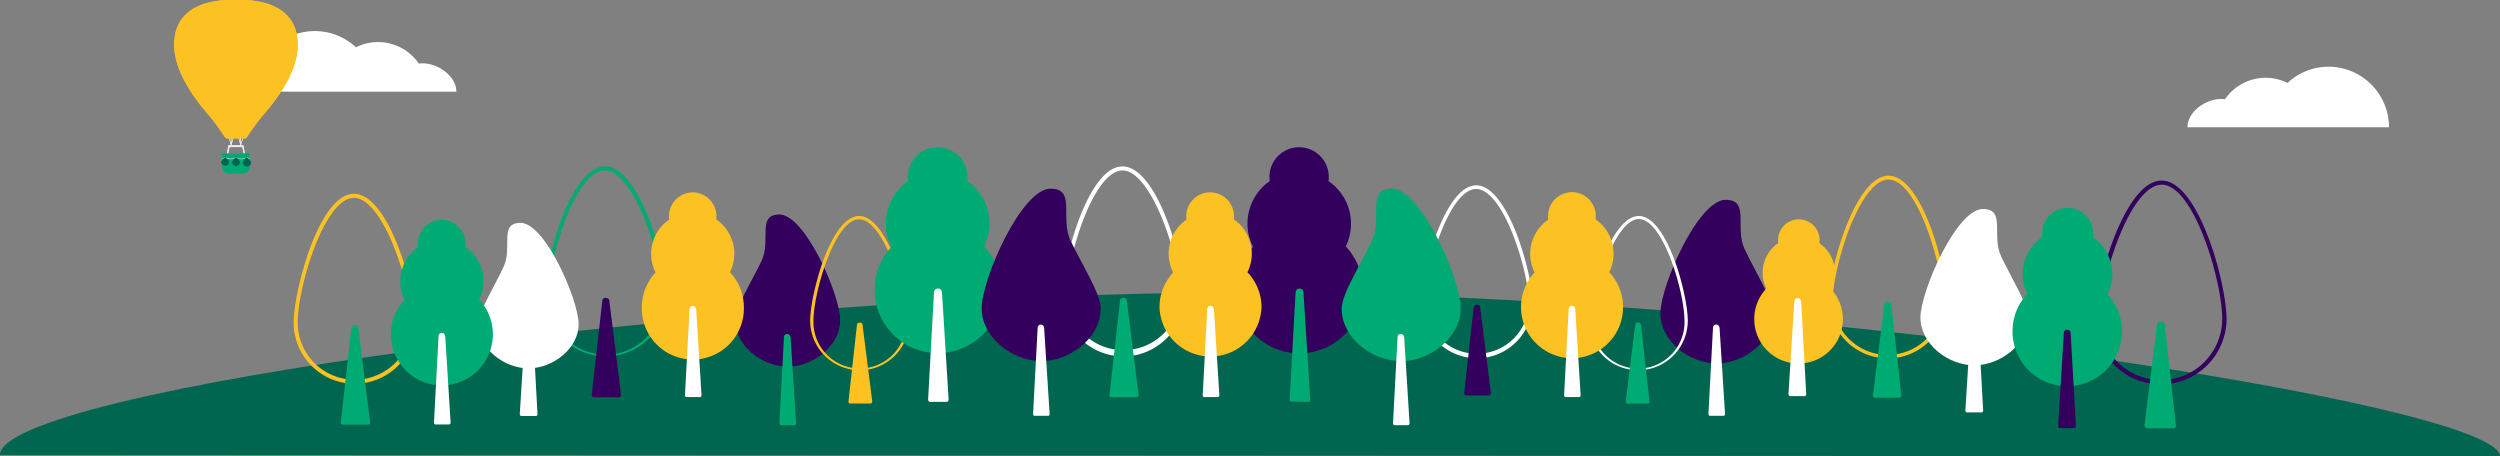 <svg xmlns="http://www.w3.org/2000/svg" viewBox="0 0 547.82 99.99"><rect x="0" y="0" width="547.82" height="99.99" fill="#808080" stroke="none"/><defs><style>.cls-1{fill:#fff;}.cls-2{fill:#00664f;}.cls-3{fill:#33005e;}.cls-4{fill:#fcc122;}.cls-5{fill:#00aa73;}.cls-6{fill:#fdc222;}.cls-7{fill:#ececec;}.cls-8{fill:#01a973;}.cls-9{fill:#006450;}</style></defs><g id="Calque_2" data-name="Calque 2"><g id="Calque_4" data-name="Calque 4"><path class="cls-1" d="M100,20.09c0-3.42-4-6.2-7.38-6.21a7.91,7.91,0,0,0-.84.06A10.81,10.81,0,0,0,78,10.37a13.2,13.2,0,0,0-22.22,9.72Z"/><path class="cls-2" d="M547.82,100,0,99.68C0,85.78,153.78,64.1,273.91,64.1,389.52,64.1,547.82,88.51,547.82,100Z"/><g id="Groupe_3043" data-name="Groupe 3043"><path id="Tracé_25791-3" data-name="Tracé 25791-3" class="cls-3" d="M161.13,70.23c0,5.61,5.93,10.13,11.54,10.1s11.46-4.6,11.43-10.21S176.39,47,170.79,47c-5,0-1.78,5.65-3.88,10.09C164.58,62,161.12,67.28,161.13,70.23Z"/></g><g id="Groupe_3050" data-name="Groupe 3050"><path id="Tracé_25791-4" data-name="Tracé 25791-4" class="cls-3" d="M388.51,68.78c0,6-6.36,10.88-12.39,10.85s-12.31-4.95-12.28-11,8.28-24.87,14.31-24.84c5.36,0,1.9,6.06,4.16,10.83C384.81,59.94,388.53,65.62,388.51,68.78Z"/></g><g id="Groupe_3031" data-name="Groupe 3031"><g id="Groupe_2892" data-name="Groupe 2892"><path id="Tracé_25793" data-name="Tracé 25793" class="cls-4" d="M77.83,84.1A13.41,13.41,0,0,1,64.35,70.8c0-3.91,1.57-11.12,3.71-16.77,1.63-4.3,5-11.53,9.48-11.56s8,7.15,9.65,11.43c2.22,5.62,3.92,12.8,3.94,16.71A13.41,13.41,0,0,1,77.83,84.1Zm-.28-40.75C71,43.4,65.18,63.13,65.24,70.79a12.5,12.5,0,1,0,25-.17c0-3.25-1.38-10.1-3.87-16.4-2.74-6.92-6-10.89-8.82-10.87Z"/></g><g id="Groupe_2893" data-name="Groupe 2893"><path id="Tracé_25794" data-name="Tracé 25794" class="cls-5" d="M78.51,71.79,81.1,92.53a.5.5,0,0,1-.48.52h-.07l-5.31,0a.5.5,0,0,1-.56-.44v-.07L77,71.8a.66.66,0,0,1,.68-.52h.17A.65.65,0,0,1,78.51,71.79Z"/></g></g><g id="Groupe_3042" data-name="Groupe 3042"><g id="Groupe_2892-3" data-name="Groupe 2892-3"><path id="Tracé_25793-3" data-name="Tracé 25793-3" class="cls-4" d="M188.48,81.14a10.9,10.9,0,0,1-10.95-10.8c0-3.18,1.28-9,3-13.62,1.33-3.5,4.09-9.37,7.71-9.39s6.46,5.8,7.83,9.28c1.81,4.56,3.18,10.4,3.2,13.58A10.88,10.88,0,0,1,188.48,81.14Zm-.23-33.09c-5.32,0-10,16.06-10,22.28a10.16,10.16,0,1,0,20.31-.14,44.49,44.49,0,0,0-3.15-13.31c-2.22-5.63-4.83-8.85-7.16-8.83Z"/></g><g id="Groupe_2893-3" data-name="Groupe 2893-3"><path id="Tracé_25794-3" data-name="Tracé 25794-3" class="cls-6" d="M189,71.14,191.14,88a.41.41,0,0,1-.39.43h-.06l-4.31,0a.41.41,0,0,1-.46-.35V88l1.87-16.87a.55.55,0,0,1,.55-.43h.14A.55.55,0,0,1,189,71.14Z"/></g></g><g id="Groupe_3049" data-name="Groupe 3049"><g id="Groupe_2892-4" data-name="Groupe 2892-4"><path id="Tracé_25793-4" data-name="Tracé 25793-4" class="cls-1" d="M358.89,81.13a10.88,10.88,0,0,0,10.95-10.8c0-3.17-1.27-9-3-13.61-1.33-3.5-4.09-9.37-7.71-9.39s-6.46,5.8-7.83,9.28c-1.81,4.56-3.18,10.4-3.2,13.57A10.88,10.88,0,0,0,358.89,81.13ZM359.12,48c5.32,0,10,16.07,10,22.29a10.16,10.16,0,1,1-20.31,0v-.15A44.43,44.43,0,0,1,352,56.88C354.18,51.25,356.79,48,359.12,48Z"/></g><g id="Groupe_2893-4" data-name="Groupe 2893-4"><path id="Tracé_25794-4" data-name="Tracé 25794-4" class="cls-5" d="M358.33,71.14,356.23,88a.4.4,0,0,0,.39.42h.06l4.31,0a.41.41,0,0,0,.46-.36V88l-1.87-16.87a.55.55,0,0,0-.55-.42h-.14A.55.55,0,0,0,358.33,71.14Z"/></g></g><g id="Groupe_3033" data-name="Groupe 3033"><g id="Groupe_2892-5" data-name="Groupe 2892-5"><path id="Tracé_25793-5" data-name="Tracé 25793-5" class="cls-5" d="M132.82,78.1a13.42,13.42,0,0,1-13.49-13.3c0-3.91,1.57-11.12,3.71-16.77,1.63-4.3,5-11.53,9.49-11.56s7.95,7.15,9.65,11.43c2.22,5.62,3.91,12.8,3.94,16.71A13.41,13.41,0,0,1,132.82,78.1Zm-.29-40.75c-6.56,0-12.36,19.78-12.31,27.44a12.51,12.51,0,1,0,25-.17c0-3.25-1.39-10.1-3.88-16.4-2.74-6.92-5.95-10.89-8.82-10.87Z"/></g><g id="Groupe_2893-5" data-name="Groupe 2893-5"><path id="Tracé_25794-5" data-name="Tracé 25794-5" class="cls-3" d="M133.5,65.79l2.59,20.74a.5.5,0,0,1-.48.52h-.08l-5.3,0a.51.51,0,0,1-.57-.44v-.07L132,65.8a.65.65,0,0,1,.67-.52h.17A.66.66,0,0,1,133.5,65.79Z"/></g></g><g id="Groupe_3052" data-name="Groupe 3052"><g id="Groupe_2892-6" data-name="Groupe 2892-6"><path id="Tracé_25793-6" data-name="Tracé 25793-6" class="cls-4" d="M413.56,78.54a12.9,12.9,0,0,0,13-12.79c0-3.76-1.51-10.7-3.56-16.13-1.57-4.14-4.85-11.09-9.13-11.12s-7.65,6.88-9.28,11c-2.13,5.4-3.76,12.31-3.79,16.07A12.9,12.9,0,0,0,413.56,78.54Zm.27-39.19c6.31,0,11.9,19,11.85,26.39a12,12,0,0,1-24.06,0v-.12c0-3.13,1.34-9.71,3.73-15.77C408,43.14,411.08,39.33,413.83,39.35Z"/></g><g id="Groupe_2893-6" data-name="Groupe 2893-6"><path id="Tracé_25794-6" data-name="Tracé 25794-6" class="cls-5" d="M412.91,66.7l-2.5,19.94a.49.49,0,0,0,.46.51H411l5.1,0a.48.48,0,0,0,.54-.42s0-.05,0-.07l-2.21-20a.63.63,0,0,0-.65-.5h-.17A.63.63,0,0,0,412.91,66.7Z"/></g></g><g id="Groupe_3038" data-name="Groupe 3038"><g id="Groupe_2892-7" data-name="Groupe 2892-7"><path id="Tracé_25793-7" data-name="Tracé 25793-7" class="cls-1" d="M246.23,78.1a13.41,13.41,0,0,1-13.48-13.3c0-3.91,1.56-11.12,3.7-16.77,1.63-4.3,5-11.53,9.49-11.56s8,7.15,9.65,11.43c2.22,5.62,3.91,12.8,3.94,16.71A13.41,13.41,0,0,1,246.23,78.1ZM246,37.35c-6.56,0-12.37,19.78-12.32,27.44a12.51,12.51,0,0,0,25-.17c0-3.25-1.39-10.1-3.88-16.4C252,41.3,248.81,37.33,246,37.35Z"/></g><g id="Groupe_2893-7" data-name="Groupe 2893-7"><path id="Tracé_25794-7" data-name="Tracé 25794-7" class="cls-5" d="M246.91,65.79l2.59,20.74a.5.5,0,0,1-.48.52H249l-5.31,0a.49.49,0,0,1-.56-.44.17.17,0,0,1,0-.07l2.31-20.77a.65.65,0,0,1,.68-.52h.17A.65.65,0,0,1,246.91,65.79Z"/></g></g><g id="Groupe_3045" data-name="Groupe 3045"><g id="Groupe_2892-8" data-name="Groupe 2892-8"><path id="Tracé_25793-8" data-name="Tracé 25793-8" class="cls-1" d="M323.72,78.5a12.19,12.19,0,0,1-12.27-12.1c0-3.56,1.42-10.12,3.37-15.26,1.48-3.92,4.58-10.51,8.64-10.53s7.24,6.51,8.78,10.4c2,5.12,3.56,11.66,3.58,15.22A12.19,12.19,0,0,1,323.72,78.5Zm-.26-37.09c-6,.05-11.26,18-11.21,25a11.39,11.39,0,0,0,22.77.1v-.26c0-3-1.27-9.19-3.53-14.92C329,45,326.07,41.4,323.46,41.41Z"/></g><g id="Groupe_2893-8" data-name="Groupe 2893-8"><path id="Tracé_25794-8" data-name="Tracé 25794-8" class="cls-3" d="M324.34,67.3l2.36,18.88a.46.46,0,0,1-.44.47h-.07l-4.83,0a.46.46,0,0,1-.51-.4v-.06l2.09-18.91a.62.62,0,0,1,.62-.48h.16A.6.6,0,0,1,324.34,67.3Z"/></g></g><g id="Groupe_3041" data-name="Groupe 3041"><g id="Groupe_2886-3" data-name="Groupe 2886-3"><path id="Tracé_25789-3" data-name="Tracé 25789-3" class="cls-5" d="M219.42,63.45a13.88,13.88,0,0,1-13.83,13.93h0a13.88,13.88,0,0,1-13.94-13.83h0a13.86,13.86,0,0,1,3.69-9.45A11.34,11.34,0,0,1,199,39.68a6.4,6.4,0,0,1-.06-.88,6.48,6.48,0,0,1,6.47-6.52h0A6.5,6.5,0,0,1,212,38.75a5.34,5.34,0,0,1-.07.89A11.3,11.3,0,0,1,215.66,54,13.78,13.78,0,0,1,219.42,63.45Z"/></g><g id="Groupe_2887-3" data-name="Groupe 2887-3"><path id="Tracé_25790-3" data-name="Tracé 25790-3" class="cls-1" d="M206.41,64l1.46,23.48c0,.32-.15.58-.39.58l-3.7,0c-.24,0-.42-.26-.4-.59L204.67,64v0a.87.87,0,0,1,1.73,0Z"/></g></g><g id="Groupe_3047" data-name="Groupe 3047"><g id="Groupe_2886-4" data-name="Groupe 2886-4"><path id="Tracé_25789-4" data-name="Tracé 25789-4" class="cls-3" d="M298.65,63.45a13.89,13.89,0,1,1-24.08-9.35,11.33,11.33,0,0,1,3.67-14.42,6.5,6.5,0,1,1,12.87,0A11.32,11.32,0,0,1,294.89,54,13.82,13.82,0,0,1,298.65,63.45Z"/></g><g id="Groupe_2887-4" data-name="Groupe 2887-4"><path id="Tracé_25790-4" data-name="Tracé 25790-4" class="cls-5" d="M285.63,64l1.47,23.48c0,.32-.15.58-.39.58L283,88c-.24,0-.41-.26-.39-.59L283.9,64v0a.87.87,0,0,1,1.73,0Z"/></g></g><g id="Groupe_3034" data-name="Groupe 3034"><g id="Groupe_2886-5" data-name="Groupe 2886-5"><path id="Tracé_25789-5" data-name="Tracé 25789-5" class="cls-4" d="M163,67.23a11.18,11.18,0,1,1-22.35.09h0a11.13,11.13,0,0,1,3-7.61,9.1,9.1,0,0,1,3-11.6,5.52,5.52,0,0,1-.05-.71,5.23,5.23,0,0,1,5.21-5.25h0A5.24,5.24,0,0,1,157,47.37a5.49,5.49,0,0,1-.05.7,9.1,9.1,0,0,1,3,11.58A11.13,11.13,0,0,1,163,67.23Z"/></g><g id="Groupe_2887-5" data-name="Groupe 2887-5"><path id="Tracé_25790-5" data-name="Tracé 25790-5" class="cls-1" d="M152.54,67.65l1.18,18.89c0,.26-.12.47-.31.47h-3c-.19,0-.33-.2-.31-.46l1-18.91h0a.7.7,0,0,1,1.39,0Z"/></g></g><g id="Groupe_3051" data-name="Groupe 3051"><g id="Groupe_2886-6" data-name="Groupe 2886-6"><path id="Tracé_25789-6" data-name="Tracé 25789-6" class="cls-4" d="M384.41,69.89a9.71,9.71,0,1,0,16.83-6.54,7.91,7.91,0,0,0-2.56-10.07,4.54,4.54,0,0,0-9-1.33,4.36,4.36,0,0,0,0,1.3,7.91,7.91,0,0,0-2.64,10A9.66,9.66,0,0,0,384.41,69.89Z"/></g><g id="Groupe_2887-6" data-name="Groupe 2887-6"><path id="Tracé_25790-6" data-name="Tracé 25790-6" class="cls-1" d="M393.18,66l-1.27,20.3c0,.28.13.5.33.5l3.21,0c.21,0,.36-.23.34-.51L394.68,66v0a.75.75,0,0,0-1.49,0Z"/></g></g><g id="Groupe_3037" data-name="Groupe 3037"><g id="Groupe_2886-7" data-name="Groupe 2886-7"><path id="Tracé_25789-7" data-name="Tracé 25789-7" class="cls-4" d="M276.43,67.23a11.18,11.18,0,0,1-22.35.09h0a11.13,11.13,0,0,1,3-7.61,9.24,9.24,0,0,1-1-4.06A9.12,9.12,0,0,1,260,48.11a4.17,4.17,0,0,1-.06-.71,5.23,5.23,0,0,1,5.21-5.25h0a5.24,5.24,0,0,1,5.25,5.22,4.12,4.12,0,0,1-.05.7,9.1,9.1,0,0,1,3,11.58A11.08,11.08,0,0,1,276.43,67.23Z"/></g><g id="Groupe_2887-7" data-name="Groupe 2887-7"><path id="Tracé_25790-7" data-name="Tracé 25790-7" class="cls-1" d="M266,67.65l1.19,18.89c0,.26-.12.47-.32.47h-3c-.19,0-.34-.2-.32-.46l1-18.91h0a.71.71,0,0,1,.78-.62.69.69,0,0,1,.61.62Z"/></g></g><g id="Groupe_3046" data-name="Groupe 3046"><g id="Groupe_2886-8" data-name="Groupe 2886-8"><path id="Tracé_25789-8" data-name="Tracé 25789-8" class="cls-4" d="M355.66,67.23a11.18,11.18,0,1,1-19.38-7.52,9.11,9.11,0,0,1,3-11.6,5.23,5.23,0,0,1,10.35-1.53,5,5,0,0,1,0,1.49,9.12,9.12,0,0,1,3,11.58A11.13,11.13,0,0,1,355.66,67.23Z"/></g><g id="Groupe_2887-8" data-name="Groupe 2887-8"><path id="Tracé_25790-8" data-name="Tracé 25790-8" class="cls-1" d="M345.18,67.65l1.18,18.89c0,.26-.12.47-.31.47l-3,0c-.19,0-.33-.21-.31-.47l1-18.91h0a.7.7,0,0,1,1.39,0Z"/></g></g><g id="Groupe_3039" data-name="Groupe 3039"><path id="Tracé_25791-7" data-name="Tracé 25791-7" class="cls-3" d="M241.18,67.68c0,6.36-6.72,11.48-13.07,11.45s-13-5.22-13-11.58,8.74-26.24,15.1-26.21c5.66,0,2,6.4,4.39,11.43C237.28,58.35,241.2,64.34,241.18,67.68Z"/></g><g id="Groupe_3048" data-name="Groupe 3048"><path id="Tracé_25791-8" data-name="Tracé 25791-8" class="cls-5" d="M294,67.69c0,6.36,6.72,11.48,13.08,11.45s13-5.22,13-11.58S311.34,41.31,305,41.35c-5.66,0-2,6.4-4.4,11.43C298,58.36,294,64.35,294,67.69Z"/></g><g id="Groupe_3053" data-name="Groupe 3053"><path id="Tracé_25791-6" data-name="Tracé 25791-6" class="cls-1" d="M444.41,69.67c0,5.77-6.09,10.41-11.85,10.38s-11.77-4.73-11.74-10.49,7.92-23.79,13.68-23.76c5.13,0,1.82,5.8,4,10.36C440.87,61.22,444.43,66.65,444.41,69.67Z"/></g><g id="Groupe_2887-2" data-name="Groupe 2887-2"><path id="Tracé_25790-2" data-name="Tracé 25790-2" class="cls-1" d="M431.94,69.57l-1.27,20.3c0,.28.13.5.34.5l3.21,0c.2,0,.36-.23.34-.51l-1.12-20.3v0a.75.75,0,0,0-.81-.68.76.76,0,0,0-.69.68Z"/></g><g id="Groupe_3035" data-name="Groupe 3035"><path id="Tracé_25791-5" data-name="Tracé 25791-5" class="cls-1" d="M104.86,71.06c0,5.37,5.66,9.69,11,9.66s11-4.4,10.93-9.77-7.37-22.14-12.73-22.11c-4.78,0-1.7,5.4-3.71,9.64C108.15,63.19,104.84,68.25,104.86,71.06Z"/></g><g id="Groupe_2887-2-2" data-name="Groupe 2887-2"><path id="Tracé_25790-2-2" data-name="Tracé 25790-2" class="cls-1" d="M115.17,70.36,113.9,90.65c0,.28.13.51.33.51h3.21c.21,0,.36-.22.34-.5l-1.11-20.31h0a.75.75,0,0,0-1.49,0Z"/></g><g id="Groupe_3032" data-name="Groupe 3032"><g id="Groupe_2886" data-name="Groupe 2886"><path id="Tracé_25789" data-name="Tracé 25789" class="cls-5" d="M108,73.23a11.17,11.17,0,1,1-22.34.09h0a11.12,11.12,0,0,1,3-7.61,9.13,9.13,0,0,1,3-11.6,5.51,5.51,0,0,1-.06-.71,5.23,5.23,0,0,1,5.21-5.25h0A5.25,5.25,0,0,1,102,53.37a5.51,5.51,0,0,1-.06.7A9.13,9.13,0,0,1,105,65.65,11.12,11.12,0,0,1,108,73.23Z"/></g><g id="Groupe_2887" data-name="Groupe 2887"><path id="Tracé_25790" data-name="Tracé 25790" class="cls-1" d="M97.56,73.65l1.18,18.89c0,.26-.12.47-.32.47h-3c-.19,0-.33-.2-.32-.46l1-18.91h0a.7.7,0,0,1,1.4,0Z"/></g></g><g id="Groupe_3058" data-name="Groupe 3058"><g id="Groupe_2892-2" data-name="Groupe 2892-2"><path id="Tracé_25793-2" data-name="Tracé 25793-2" class="cls-3" d="M473.42,84.23A14.39,14.39,0,0,0,487.9,70c0-4.2-1.68-12-4-18-1.75-4.63-5.4-12.39-10.19-12.43s-8.55,7.68-10.37,12.29c-2.38,6-4.2,13.75-4.23,18A14.4,14.4,0,0,0,473.42,84.23Zm.3-43.76c7,0,13.29,21.24,13.23,29.47a13.43,13.43,0,1,1-26.86-.18c0-3.49,1.49-10.85,4.16-17.61C467.19,44.7,470.65,40.44,473.72,40.47Z"/></g><g id="Groupe_2893-2" data-name="Groupe 2893-2"><path id="Tracé_25794-2" data-name="Tracé 25794-2" class="cls-5" d="M472.69,71,469.9,93.29a.54.54,0,0,0,.52.56h.08l5.7,0a.56.56,0,0,0,.61-.47v-.08L474.33,71a.71.71,0,0,0-.72-.56h-.19A.71.71,0,0,0,472.69,71Z"/></g></g><g id="Groupe_3057" data-name="Groupe 3057"><g id="Groupe_2886-2" data-name="Groupe 2886-2"><path id="Tracé_25789-2" data-name="Tracé 25789-2" class="cls-5" d="M441,72.57a12,12,0,1,0,20.82-8.08A9.79,9.79,0,0,0,458.63,52a5.62,5.62,0,0,0-11.12-1.67,5.5,5.5,0,0,0,0,1.62,9.78,9.78,0,0,0-3.27,12.44A11.94,11.94,0,0,0,441,72.57Z"/></g><g id="Groupe_2887-2-3" data-name="Groupe 2887-2"><path id="Tracé_25790-2-3" data-name="Tracé 25790-2" class="cls-3" d="M452.24,73,451,93.31c0,.28.13.5.34.5l3.21,0c.2,0,.35-.23.34-.51L453.74,73v0a.75.75,0,0,0-1.5,0Z"/></g></g><g id="Groupe_2887-5-2" data-name="Groupe 2887-5"><path id="Tracé_25790-5-2" data-name="Tracé 25790-5" class="cls-5" d="M173.24,73.8l1.19,18.9c0,.26-.13.47-.32.47h-3c-.2,0-.34-.21-.32-.47l1-18.9v0a.69.69,0,0,1,.78-.61.68.68,0,0,1,.61.61Z"/></g><g id="Groupe_2887-5-3" data-name="Groupe 2887-5"><path id="Tracé_25790-5-3" data-name="Tracé 25790-5" class="cls-1" d="M228.79,71.76,230,90.65c0,.26-.12.47-.31.47l-3,0c-.19,0-.33-.21-.31-.47l1-18.91h0a.7.7,0,0,1,1.39,0Z"/></g><g id="Groupe_2887-5-4" data-name="Groupe 2887-5"><path id="Tracé_25790-5-4" data-name="Tracé 25790-5" class="cls-1" d="M307.69,73.81l1.18,18.89c0,.26-.12.47-.31.47l-3,0c-.19,0-.33-.21-.31-.47l1-18.91h0a.7.7,0,0,1,1.39,0Z"/></g><g id="Groupe_2887-5-5" data-name="Groupe 2887-5"><path id="Tracé_25790-5-5" data-name="Tracé 25790-5" class="cls-1" d="M376.8,71.76,378,90.65c0,.26-.12.47-.31.47l-3,0c-.2,0-.34-.21-.32-.47l1-18.91h0a.7.7,0,0,1,.78-.62.69.69,0,0,1,.61.62Z"/></g><g id="Groupe_2781" data-name="Groupe 2781"><path id="Tracé_3121" data-name="Tracé 3121" class="cls-7" d="M50.71,31.82l.45-1.62-.11,0-.34,1.23V30.19h-.12v1.24l-.34-1.26-.11,0,.46,1.66,0,0,.05,0v0h0Z"/><path id="Tracé_3122" data-name="Tracé 3122" class="cls-7" d="M52.81,31.82l.45-1.62-.11,0-.34,1.23V30.19H52.7v1.24l-.35-1.26-.11,0,.46,1.66,0,0,0,0v0h0Z"/><path id="Tracé_3123" data-name="Tracé 3123" class="cls-4" d="M65.24,9.83c0-9-8.89-9.84-12.3-9.83H50.46c-3.41,0-12.3.82-12.3,9.83,0,5.55,4.05,11.39,7.73,15.57,1.1,1.25,2.87,3.86,3.42,4.68a.66.66,0,0,0,.47.26c.91,0,2.93,0,3.84,0a.66.66,0,0,0,.47-.26,53.4,53.4,0,0,1,3.42-4.68C61.19,21.23,65.24,15.38,65.24,9.83Z"/><g id="Groupe_2733" data-name="Groupe 2733"><g id="Groupe_2732" data-name="Groupe 2732"><g id="Groupe_2730" data-name="Groupe 2730"><path id="Tracé_3124" data-name="Tracé 3124" class="cls-7" d="M53.44,33.72l-.3-1.31a.19.19,0,0,0-.18-.19H50.44a.18.18,0,0,0-.18.19h0L50,33.72a.13.13,0,1,1-.26,0h0L50,32a.18.18,0,0,1,.18-.18h3a.18.18,0,0,1,.19.18l.3,1.77a.13.13,0,0,1-.26,0Z"/></g><g id="Groupe_2731" data-name="Groupe 2731"><path id="Tracé_3125" data-name="Tracé 3125" class="cls-8" d="M54.34,33.53a23,23,0,0,1-5.25,0,.29.29,0,0,0-.36.24s0,0,0,.07v2.92s0,0,0,.05A1.28,1.28,0,0,0,50,38h3.35a1.28,1.28,0,0,0,1.31-1.17s0,0,0-.05V33.84a.32.32,0,0,0-.3-.32Z"/><path id="Tracé_3126" data-name="Tracé 3126" class="cls-1" d="M54.08,34.46H54a1.86,1.86,0,0,1-1.12.32,1.76,1.76,0,0,1-1.15-.35h-.09s0,0,0,0h0a1.79,1.79,0,0,1-1.14.34,1.86,1.86,0,0,1-1.12-.32H49.3a1,1,0,0,1-.58.18v.1a1.07,1.07,0,0,0,.62-.2,1.86,1.86,0,0,0,1.16.34,1.82,1.82,0,0,0,1.19-.37,1.82,1.82,0,0,0,1.19.37A1.86,1.86,0,0,0,54,34.54a1.05,1.05,0,0,0,.66.2v-.1A1,1,0,0,1,54.08,34.46Z"/><path id="Tracé_3127" data-name="Tracé 3127" class="cls-9" d="M49.41,34.55a0,0,0,0,0,0,0,.14.14,0,0,0,0-.06.22.22,0,0,0,.09-.13.15.15,0,0,0-.15-.15.15.15,0,0,0-.15.15.22.22,0,0,0,.09.13.14.14,0,0,0,0,.06.08.08,0,0,0,0,0c-.2.14-.77.59-.77,1a.85.85,0,0,0,1.69,0C50.19,35.14,49.61,34.7,49.41,34.55Z"/><path id="Tracé_3128" data-name="Tracé 3128" class="cls-9" d="M51.77,34.55v0a.09.09,0,0,0,0-.06.2.2,0,0,0,.1-.13.16.16,0,0,0-.16-.15.16.16,0,0,0-.14.15.22.22,0,0,0,.09.13.07.07,0,0,0,0,.06.08.08,0,0,0,0,0c-.21.14-.78.59-.78,1a.84.84,0,0,0,.85.84.83.83,0,0,0,.84-.84h0C52.54,35.14,52,34.7,51.77,34.55Z"/><path id="Tracé_3129" data-name="Tracé 3129" class="cls-9" d="M54.12,34.55a0,0,0,0,0,0,0,.14.14,0,0,0,0-.06.22.22,0,0,0,.09-.13.14.14,0,0,0-.15-.15.14.14,0,0,0-.14.15h0a.19.19,0,0,0,.09.13.09.09,0,0,0,0,.06s0,0,0,0c-.2.14-.77.59-.77,1a.85.85,0,1,0,1.69,0h0C54.9,35.14,54.32,34.7,54.12,34.55Z"/></g></g></g></g><g id="Groupe_3172" data-name="Groupe 3172"><path id="Tracé_3121-2" data-name="Tracé 3121-2" class="cls-7" d="M50.71,31.82l.45-1.62-.11,0-.34,1.23V30.19h-.12v1.24l-.34-1.26-.11,0,.46,1.66,0,0,.05,0v0h0Z"/><path id="Tracé_3122-2" data-name="Tracé 3122-2" class="cls-7" d="M52.81,31.82l.45-1.62-.11,0-.34,1.23V30.19H52.7v1.24l-.35-1.26-.11,0,.46,1.66,0,0,0,0v0h0Z"/><path id="Tracé_3123-2" data-name="Tracé 3123-2" class="cls-4" d="M65.24,9.83c0-9-8.89-9.84-12.3-9.83H50.46c-3.41,0-12.3.82-12.3,9.83,0,5.55,4.05,11.39,7.73,15.57,1.1,1.25,2.87,3.86,3.42,4.68a.66.66,0,0,0,.47.26c.91,0,2.93,0,3.84,0a.66.66,0,0,0,.47-.26,53.4,53.4,0,0,1,3.42-4.68C61.19,21.23,65.24,15.38,65.24,9.83Z"/><g id="Groupe_2733-2" data-name="Groupe 2733-2"><g id="Groupe_2732-2" data-name="Groupe 2732-2"><g id="Groupe_2730-2" data-name="Groupe 2730-2"><path id="Tracé_3124-2" data-name="Tracé 3124-2" class="cls-7" d="M53.44,33.72l-.3-1.31a.19.19,0,0,0-.18-.19H50.44a.18.18,0,0,0-.18.19h0L50,33.72a.13.13,0,1,1-.26,0h0L50,32a.18.18,0,0,1,.18-.18h3a.18.18,0,0,1,.19.18l.3,1.77a.13.13,0,0,1-.26,0Z"/></g><g id="Groupe_2731-2" data-name="Groupe 2731-2"><path id="Tracé_3125-2" data-name="Tracé 3125-2" class="cls-8" d="M54.34,33.53a23,23,0,0,1-5.25,0,.29.29,0,0,0-.36.24s0,0,0,.07v2.92s0,0,0,.05A1.28,1.28,0,0,0,50,38h3.35a1.28,1.28,0,0,0,1.31-1.17s0,0,0-.05V33.84a.32.32,0,0,0-.3-.32Z"/><path id="Tracé_3126-2" data-name="Tracé 3126-2" class="cls-1" d="M54.08,34.46H54a1.86,1.86,0,0,1-1.12.32,1.76,1.76,0,0,1-1.15-.35h-.09s0,0,0,0h0a1.79,1.79,0,0,1-1.14.34,1.86,1.86,0,0,1-1.12-.32H49.3a1,1,0,0,1-.58.18v.1a1.07,1.07,0,0,0,.62-.2,1.86,1.86,0,0,0,1.16.34,1.82,1.82,0,0,0,1.19-.37,1.82,1.82,0,0,0,1.19.37A1.86,1.86,0,0,0,54,34.54a1.05,1.05,0,0,0,.66.2v-.1A1,1,0,0,1,54.08,34.46Z"/><path id="Tracé_3127-2" data-name="Tracé 3127-2" class="cls-9" d="M49.41,34.55a0,0,0,0,0,0,0,.14.14,0,0,0,0-.06.22.22,0,0,0,.09-.13.15.15,0,0,0-.15-.15.15.15,0,0,0-.15.15.22.22,0,0,0,.09.13.14.14,0,0,0,0,.06.08.08,0,0,0,0,0c-.2.14-.77.59-.77,1a.85.85,0,0,0,1.69,0C50.19,35.14,49.61,34.7,49.41,34.55Z"/><path id="Tracé_3128-2" data-name="Tracé 3128-2" class="cls-9" d="M51.77,34.55v0a.09.09,0,0,0,0-.06.2.2,0,0,0,.1-.13.16.16,0,0,0-.16-.15.16.16,0,0,0-.14.15.22.22,0,0,0,.09.13.07.07,0,0,0,0,.06.08.08,0,0,0,0,0c-.21.14-.78.59-.78,1a.84.84,0,0,0,.85.84.83.83,0,0,0,.84-.84h0C52.54,35.14,52,34.7,51.77,34.55Z"/><path id="Tracé_3129-2" data-name="Tracé 3129-2" class="cls-9" d="M54.12,34.55a0,0,0,0,0,0,0,.14.14,0,0,0,0-.06.22.22,0,0,0,.09-.13.14.14,0,0,0-.15-.15.14.14,0,0,0-.14.15h0a.19.19,0,0,0,.09.13.09.09,0,0,0,0,.06s0,0,0,0c-.2.14-.77.59-.77,1a.85.85,0,1,0,1.69,0h0C54.9,35.14,54.32,34.7,54.12,34.55Z"/></g></g></g></g><path class="cls-1" d="M479.34,27.89c0-3.42,4-6.2,7.38-6.2a5.83,5.83,0,0,1,.84.06,10.77,10.77,0,0,1,13.7-3.57,13.13,13.13,0,0,1,9-3.56,13.28,13.28,0,0,1,13.24,13.27Z"/></g></g></svg>